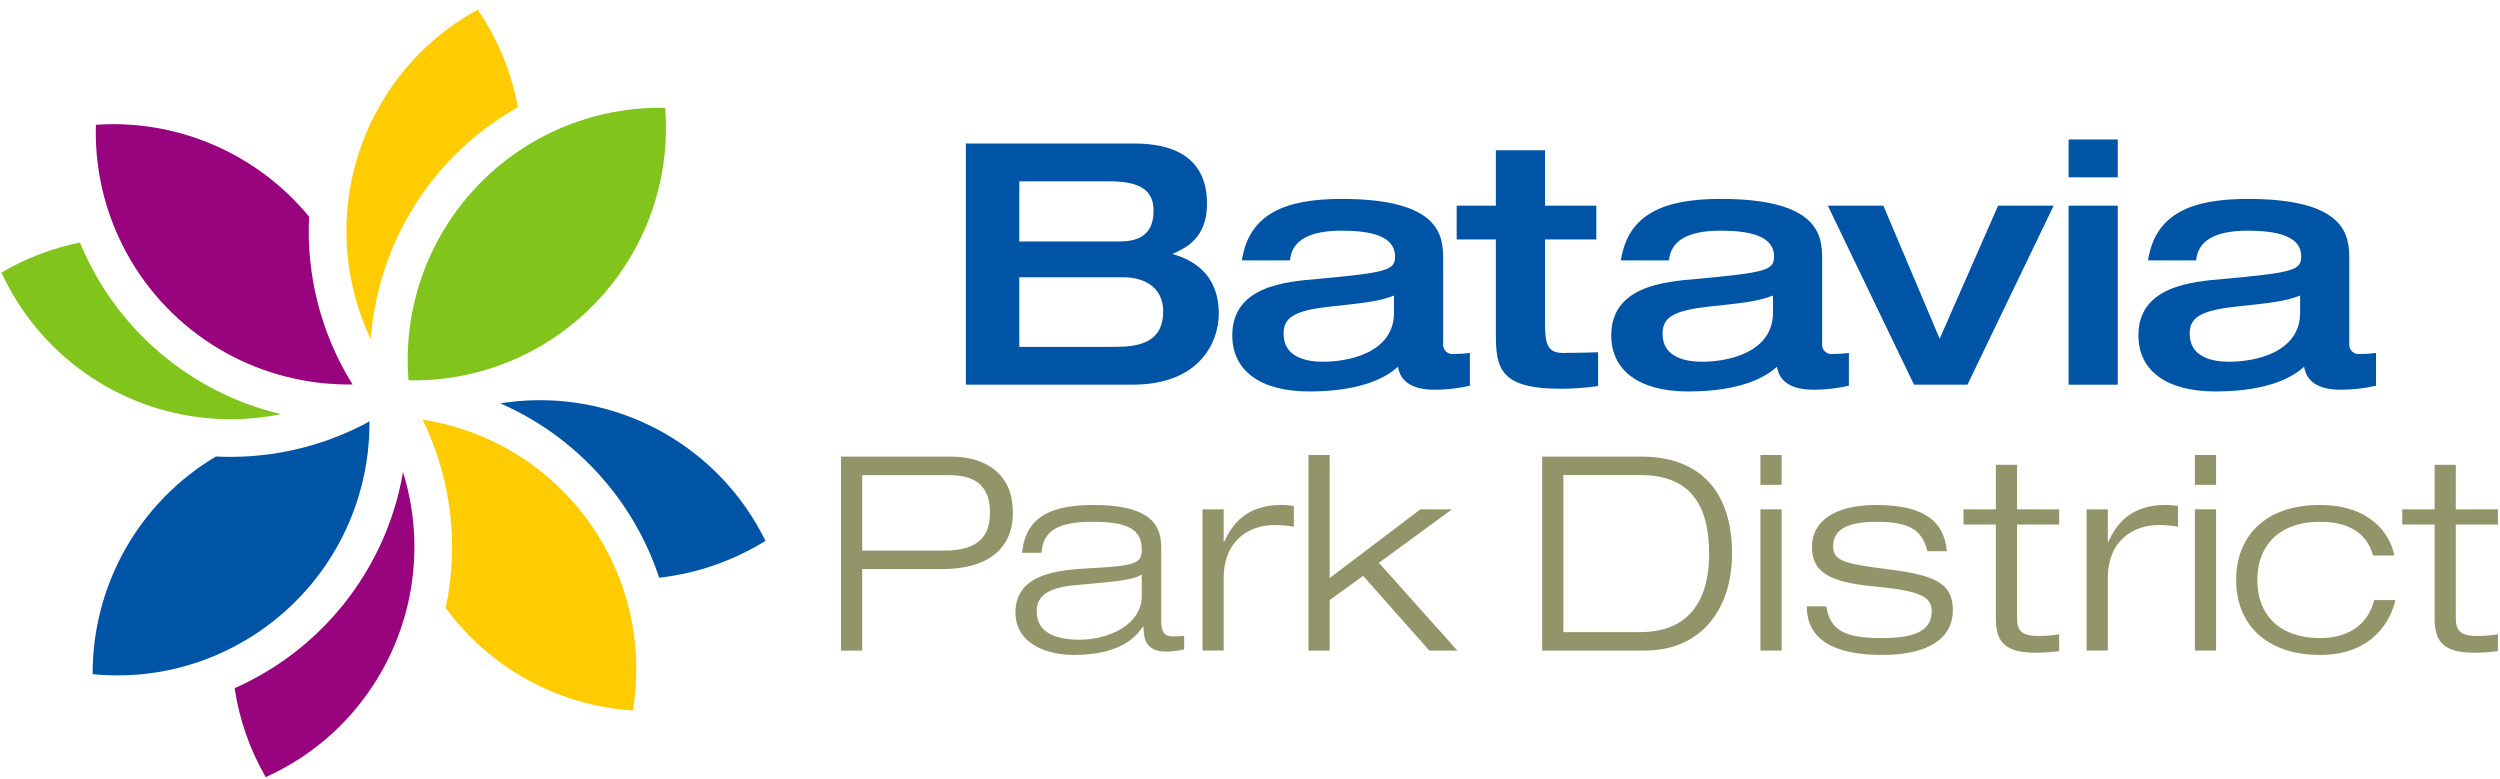 <svg width="215" height="67" viewBox="0 0 215 67" fill="none" xmlns="http://www.w3.org/2000/svg">
<g clip-path="url(#clip0_37_4212)">
<path d="M83.064 12.342H97.523C102.517 12.342 103.804 14.869 103.804 17.512C103.804 20.476 101.996 21.318 100.832 21.841C102.517 22.335 104.815 23.497 104.815 26.983C104.815 29.308 103.283 33.083 97.37 33.083H83.064V12.342ZM87.659 20.767H96.236C97.523 20.767 99.208 20.476 99.208 18.123C99.208 16.41 98.105 15.596 95.44 15.596H87.659V20.767ZM87.659 29.831H95.899C97.952 29.831 100.035 29.453 100.035 26.779C100.035 24.861 98.626 23.845 96.574 23.845H87.659V29.831Z" fill="#0054A6"/>
<path d="M124.111 29.569C124.098 29.691 124.113 29.814 124.156 29.929C124.198 30.044 124.266 30.148 124.355 30.232C124.444 30.317 124.551 30.379 124.668 30.415C124.785 30.451 124.909 30.46 125.03 30.441C125.491 30.443 125.952 30.414 126.409 30.354V33.172C125.424 33.396 124.417 33.513 123.407 33.52C120.649 33.52 120.343 32.126 120.221 31.545C119.393 32.3 117.341 33.665 112.593 33.665C108.365 33.665 105.976 31.864 105.976 28.843C105.976 24.602 110.571 24.224 113.267 23.992C119.334 23.44 119.975 23.236 119.975 22.046C119.975 20.274 117.832 19.838 115.38 19.838C112.593 19.838 111.093 20.68 110.938 22.394H106.803C107.415 18.357 110.571 17.107 115.38 17.107C123.866 17.107 124.111 20.274 124.111 22.278V29.569ZM119.884 25.415C118.658 25.909 117.34 26.054 114.339 26.373C111.153 26.722 110.387 27.391 110.387 28.698C110.387 30.733 112.349 31.109 113.788 31.109C116.054 31.109 119.884 30.296 119.884 26.897V25.415Z" fill="#0054A6"/>
<path d="M128.644 20.592H125.274V17.685H128.644V12.922H132.872V17.687H137.283V20.593H132.872V27.622C132.872 29.394 132.964 30.352 134.404 30.352C135.445 30.352 136.425 30.323 137.437 30.294V33.2C136.361 33.355 135.276 33.433 134.189 33.433C129.042 33.433 128.644 31.689 128.644 28.785V20.592Z" fill="#0054A6"/>
<path d="M156.704 29.569C156.691 29.69 156.706 29.814 156.748 29.929C156.791 30.044 156.859 30.148 156.948 30.232C157.037 30.316 157.144 30.379 157.261 30.415C157.378 30.451 157.502 30.46 157.623 30.441C158.085 30.443 158.546 30.414 159.004 30.354V33.172C158.018 33.396 157.012 33.513 156.001 33.52C153.244 33.52 152.938 32.126 152.815 31.545C151.988 32.3 149.936 33.665 145.186 33.665C140.958 33.665 138.568 31.864 138.568 28.843C138.568 24.602 143.164 24.224 145.859 23.992C151.927 23.44 152.568 23.236 152.568 22.046C152.568 20.274 150.425 19.838 147.973 19.838C145.186 19.838 143.686 20.68 143.531 22.394H139.396C140.008 18.356 143.164 17.107 147.973 17.107C156.459 17.107 156.704 20.274 156.704 22.278V29.569ZM152.476 25.414C151.251 25.909 149.933 26.053 146.932 26.373C143.746 26.722 142.98 27.39 142.98 28.698C142.98 30.733 144.942 31.109 146.38 31.109C148.647 31.109 152.476 30.296 152.476 26.897V25.414Z" fill="#0054A6"/>
<path d="M157.192 17.687H161.971L166.812 29.132L171.836 17.687H176.615L169.201 33.084H164.606L157.192 17.687Z" fill="#0054A6"/>
<path d="M177.9 11.994H182.127V15.248H177.9V11.994ZM177.9 17.688H182.127V33.084H177.9V17.688Z" fill="#0054A6"/>
<path d="M202.038 29.569C202.025 29.691 202.04 29.814 202.082 29.929C202.125 30.044 202.193 30.148 202.282 30.232C202.371 30.317 202.478 30.379 202.595 30.415C202.712 30.451 202.836 30.46 202.957 30.441C203.419 30.443 203.88 30.414 204.338 30.354V33.172C203.352 33.396 202.346 33.513 201.335 33.52C198.578 33.52 198.272 32.126 198.149 31.545C197.322 32.3 195.27 33.665 190.522 33.665C186.294 33.665 183.904 31.864 183.904 28.843C183.904 24.602 188.499 24.224 191.195 23.992C197.263 23.44 197.904 23.236 197.904 22.046C197.904 20.274 195.761 19.838 193.309 19.838C190.522 19.838 189.022 20.68 188.867 22.394H184.73C185.343 18.357 188.498 17.107 193.308 17.107C201.793 17.107 202.038 20.274 202.038 22.278V29.569ZM197.81 25.415C196.585 25.909 195.267 26.054 192.266 26.373C189.08 26.722 188.314 27.391 188.314 28.698C188.314 30.733 190.276 31.109 191.714 31.109C193.981 31.109 197.81 30.296 197.81 26.897V25.415Z" fill="#0054A6"/>
<path d="M72.329 39.27H81.811C84.521 39.27 87.107 40.554 87.107 44.082C87.107 47.236 84.915 48.941 80.999 48.941H74.151V55.949H72.329V39.27ZM74.151 47.352H81.196C84.25 47.352 85.137 46.021 85.137 44.083C85.137 41.583 83.659 40.859 81.565 40.859H74.151V47.352Z" fill="#919569"/>
<path d="M87.895 47.539C88.166 44.993 89.62 43.428 94.004 43.428C98.291 43.428 99.866 44.689 99.866 47.025V53.379C99.866 54.383 100.162 54.734 100.876 54.734C101.196 54.734 101.516 54.71 101.836 54.687V55.855C101.335 55.965 100.824 56.028 100.311 56.042C98.463 56.042 98.365 54.85 98.34 53.893H98.29C97.724 54.687 96.493 56.323 92.305 56.323C90.113 56.323 87.33 55.411 87.33 52.678C87.33 49.384 90.901 49.008 93.709 48.87C97.699 48.66 98.192 48.45 98.192 47.258C98.192 45.506 96.96 44.875 93.956 44.875C91.074 44.875 89.694 45.599 89.571 47.538L87.895 47.539ZM98.191 49.409C97.379 49.899 96.147 49.993 92.501 50.32C90.383 50.506 89.152 51.114 89.152 52.562C89.152 54.455 90.876 55.015 92.846 55.015C95.309 55.015 98.191 53.754 98.191 51.254V49.409Z" fill="#919569"/>
<path d="M103.413 43.8H105.236V46.58H105.285C105.95 45.131 107.157 43.426 110.187 43.426C110.55 43.422 110.913 43.454 111.27 43.519V45.294C110.717 45.2 110.157 45.154 109.596 45.153C107.625 45.153 105.236 46.298 105.236 49.755V55.946H103.413V43.8Z" fill="#919569"/>
<path d="M112.527 39.129H114.349V49.712L122.157 43.801H124.866L118.586 48.404L125.334 55.949H122.92L117.231 49.525L114.349 51.604V55.949H112.526L112.527 39.129Z" fill="#919569"/>
<path d="M132.626 39.27H141.173C146.296 39.27 148.956 42.377 148.956 47.609C148.956 52.305 146.37 55.949 141.444 55.949H132.626V39.27ZM134.449 54.361H141.097C144.25 54.361 146.983 52.726 146.983 47.609C146.983 43.194 145.16 40.858 141.097 40.858H134.449V54.361Z" fill="#919569"/>
<path d="M151.396 39.129H153.218V41.698H151.396V39.129ZM151.396 43.801H153.218V55.949H151.396V43.801Z" fill="#919569"/>
<path d="M165.755 47.4C165.287 45.438 164.006 44.877 161.346 44.877C159.425 44.877 157.652 45.274 157.652 46.956C157.652 48.218 158.513 48.475 162.405 48.965C166.321 49.456 167.947 50.11 167.947 52.469C167.947 54.876 165.878 56.324 161.864 56.324C157.799 56.324 155.386 55.063 155.386 52.142H157.06C157.381 54.177 158.586 54.876 161.864 54.876C164.4 54.876 166.125 54.385 166.125 52.563C166.125 51.348 165.213 50.811 161.223 50.437C157.233 50.064 155.829 49.175 155.829 47.026C155.829 44.924 157.627 43.43 161.346 43.43C165.509 43.43 167.208 44.855 167.43 47.401L165.755 47.4Z" fill="#919569"/>
<path d="M171.644 39.971H173.466V43.802H177.087V45.11H173.466V53.146C173.466 54.197 173.811 54.688 175.289 54.688C175.892 54.7 176.494 54.653 177.087 54.547V55.996C176.426 56.086 175.759 56.133 175.092 56.136C172.258 56.136 171.644 55.085 171.644 53.123V45.11H168.86V43.802H171.644V39.971Z" fill="#919569"/>
<path d="M179.45 43.8H181.273V46.58H181.322C181.987 45.131 183.194 43.426 186.224 43.426C186.587 43.422 186.95 43.454 187.308 43.519V45.294C186.754 45.2 186.194 45.154 185.633 45.153C183.662 45.153 181.273 46.298 181.273 49.755V55.946H179.45V43.8Z" fill="#919569"/>
<path d="M188.762 39.129H190.584V41.698H188.762V39.129ZM188.762 43.801H190.584V55.949H188.762V43.801Z" fill="#919569"/>
<path d="M206.002 51.604C205.657 53.193 204.18 56.324 199.524 56.324C194.894 56.324 192.308 53.684 192.308 49.876C192.308 46.231 194.672 43.428 199.524 43.428C203.909 43.428 205.608 46.021 205.904 47.773H204.081C203.515 45.694 201.792 44.877 199.524 44.877C195.855 44.877 194.13 47.072 194.13 49.876C194.13 52.889 196.052 54.875 199.524 54.875C202.209 54.875 203.712 53.496 204.18 51.605L206.002 51.604Z" fill="#919569"/>
<path d="M209.377 39.971H211.199V43.802H214.82V45.11H211.199V53.146C211.199 54.197 211.544 54.688 213.022 54.688C213.625 54.7 214.227 54.653 214.82 54.547V55.996C214.159 56.086 213.492 56.133 212.825 56.136C209.993 56.136 209.377 55.085 209.377 53.123V45.11H206.594V43.802H209.377L209.377 39.971Z" fill="#919569"/>
<path d="M38.325 52.281C40.199 54.84 42.613 56.957 45.395 58.481C48.177 60.006 51.26 60.901 54.425 61.105C55.063 57.301 54.672 53.395 53.293 49.794C53.201 49.554 53.105 49.316 53.005 49.08C51.646 45.862 49.529 43.02 46.835 40.796C44.141 38.572 40.95 37.033 37.532 36.308C37.138 36.223 36.741 36.152 36.34 36.09C36.444 36.302 36.545 36.514 36.643 36.728C38.856 41.598 39.446 47.05 38.325 52.28V52.281Z" fill="#FFCC01"/>
<path d="M10.231 20.456C11.852 23.963 14.379 26.974 17.552 29.179C20.724 31.383 24.427 32.702 28.279 32.998C28.836 33.042 29.396 33.068 29.958 33.068C30.08 33.068 30.201 33.063 30.321 33.06C30.304 33.031 30.285 33.003 30.265 32.973C27.612 28.678 26.328 23.677 26.583 18.635C24.54 16.153 21.974 14.153 19.068 12.777C16.163 11.401 12.989 10.684 9.774 10.676C9.266 10.676 8.757 10.694 8.247 10.73C8.144 14.082 8.824 17.412 10.231 20.456Z" fill="#98037E"/>
<path d="M56.691 49.683C59.935 49.317 63.057 48.234 65.831 46.513C63.848 42.463 60.646 39.136 56.676 36.998C52.706 34.859 48.166 34.018 43.693 34.591C43.469 34.619 43.246 34.651 43.023 34.687C43.077 34.711 43.132 34.737 43.187 34.76C48.954 37.333 53.529 41.999 55.987 47.816C56.249 48.432 56.483 49.054 56.691 49.683Z" fill="#0054A6"/>
<path d="M19.939 55.708C23.174 54.058 25.942 51.623 27.992 48.625C30.041 45.628 31.305 42.164 31.668 38.552C31.732 37.921 31.765 37.284 31.773 36.644C31.773 36.531 31.777 36.331 31.777 36.219C31.54 36.368 31.294 36.504 31.041 36.626C30.987 36.654 30.932 36.681 30.878 36.708C28.499 37.885 25.947 38.674 23.319 39.044C22.155 39.208 20.98 39.291 19.804 39.292C19.392 39.292 18.98 39.278 18.569 39.258C15.325 41.186 12.641 43.927 10.782 47.21C8.923 50.493 7.952 54.205 7.967 57.978C8.678 58.049 9.393 58.084 10.103 58.084C12.35 58.087 14.583 57.736 16.72 57.044C17.802 56.694 18.855 56.26 19.869 55.746C19.893 55.734 19.916 55.719 19.939 55.708Z" fill="#0054A6"/>
<path d="M0.123 23.443C1.717 26.898 4.192 29.874 7.299 32.071C10.406 34.268 14.036 35.609 17.825 35.96C18.479 36.02 19.14 36.053 19.802 36.053C21.266 36.054 22.727 35.908 24.162 35.617C20.316 34.705 16.743 32.891 13.737 30.325C10.731 27.759 8.379 24.514 6.875 20.859C4.495 21.336 2.213 22.209 0.123 23.443Z" fill="#80C41C"/>
<path d="M45.511 12.408C45.3 12.535 45.094 12.667 44.889 12.801C41.826 14.8 39.319 17.542 37.601 20.771C35.883 24 35.01 27.612 35.064 31.269C35.07 31.74 35.092 32.213 35.13 32.686L35.368 32.709C36.344 32.72 37.319 32.664 38.288 32.543C38.506 32.515 38.719 32.486 38.935 32.453C44.342 31.604 49.229 28.744 52.617 24.445C56.005 20.146 57.644 14.726 57.206 9.27C53.089 9.188 49.033 10.277 45.511 12.411V12.408Z" fill="#80C41C"/>
<path d="M32.064 58.974C33.829 56.293 34.977 53.254 35.426 50.076C35.874 46.898 35.612 43.66 34.657 40.596C34.56 41.168 34.443 41.734 34.306 42.295C34.262 42.474 34.218 42.652 34.171 42.829C33.263 46.219 31.65 49.379 29.437 52.103C27.225 54.827 24.463 57.053 21.331 58.637C20.95 58.831 20.564 59.012 20.177 59.185C20.579 61.879 21.486 64.474 22.85 66.832C26.61 65.149 29.808 62.421 32.064 58.974Z" fill="#98037E"/>
<path d="M32.502 9.374C30.834 12.388 29.908 15.756 29.801 19.2C29.694 22.643 30.41 26.062 31.887 29.174C31.907 28.908 31.93 28.643 31.957 28.379C32.356 24.551 33.635 20.867 35.694 17.616C37.754 14.364 40.539 11.634 43.83 9.639C44.064 9.497 44.302 9.359 44.538 9.224C43.992 6.215 42.815 3.354 41.084 0.832C37.465 2.799 34.487 5.764 32.502 9.374Z" fill="#FFCC01"/>
</g>
<defs>
<clipPath id="clip0_37_4212">
<rect width="214.696" height="66" fill="white" transform="translate(0.123 0.832)"/>
</clipPath>
</defs>
</svg>
